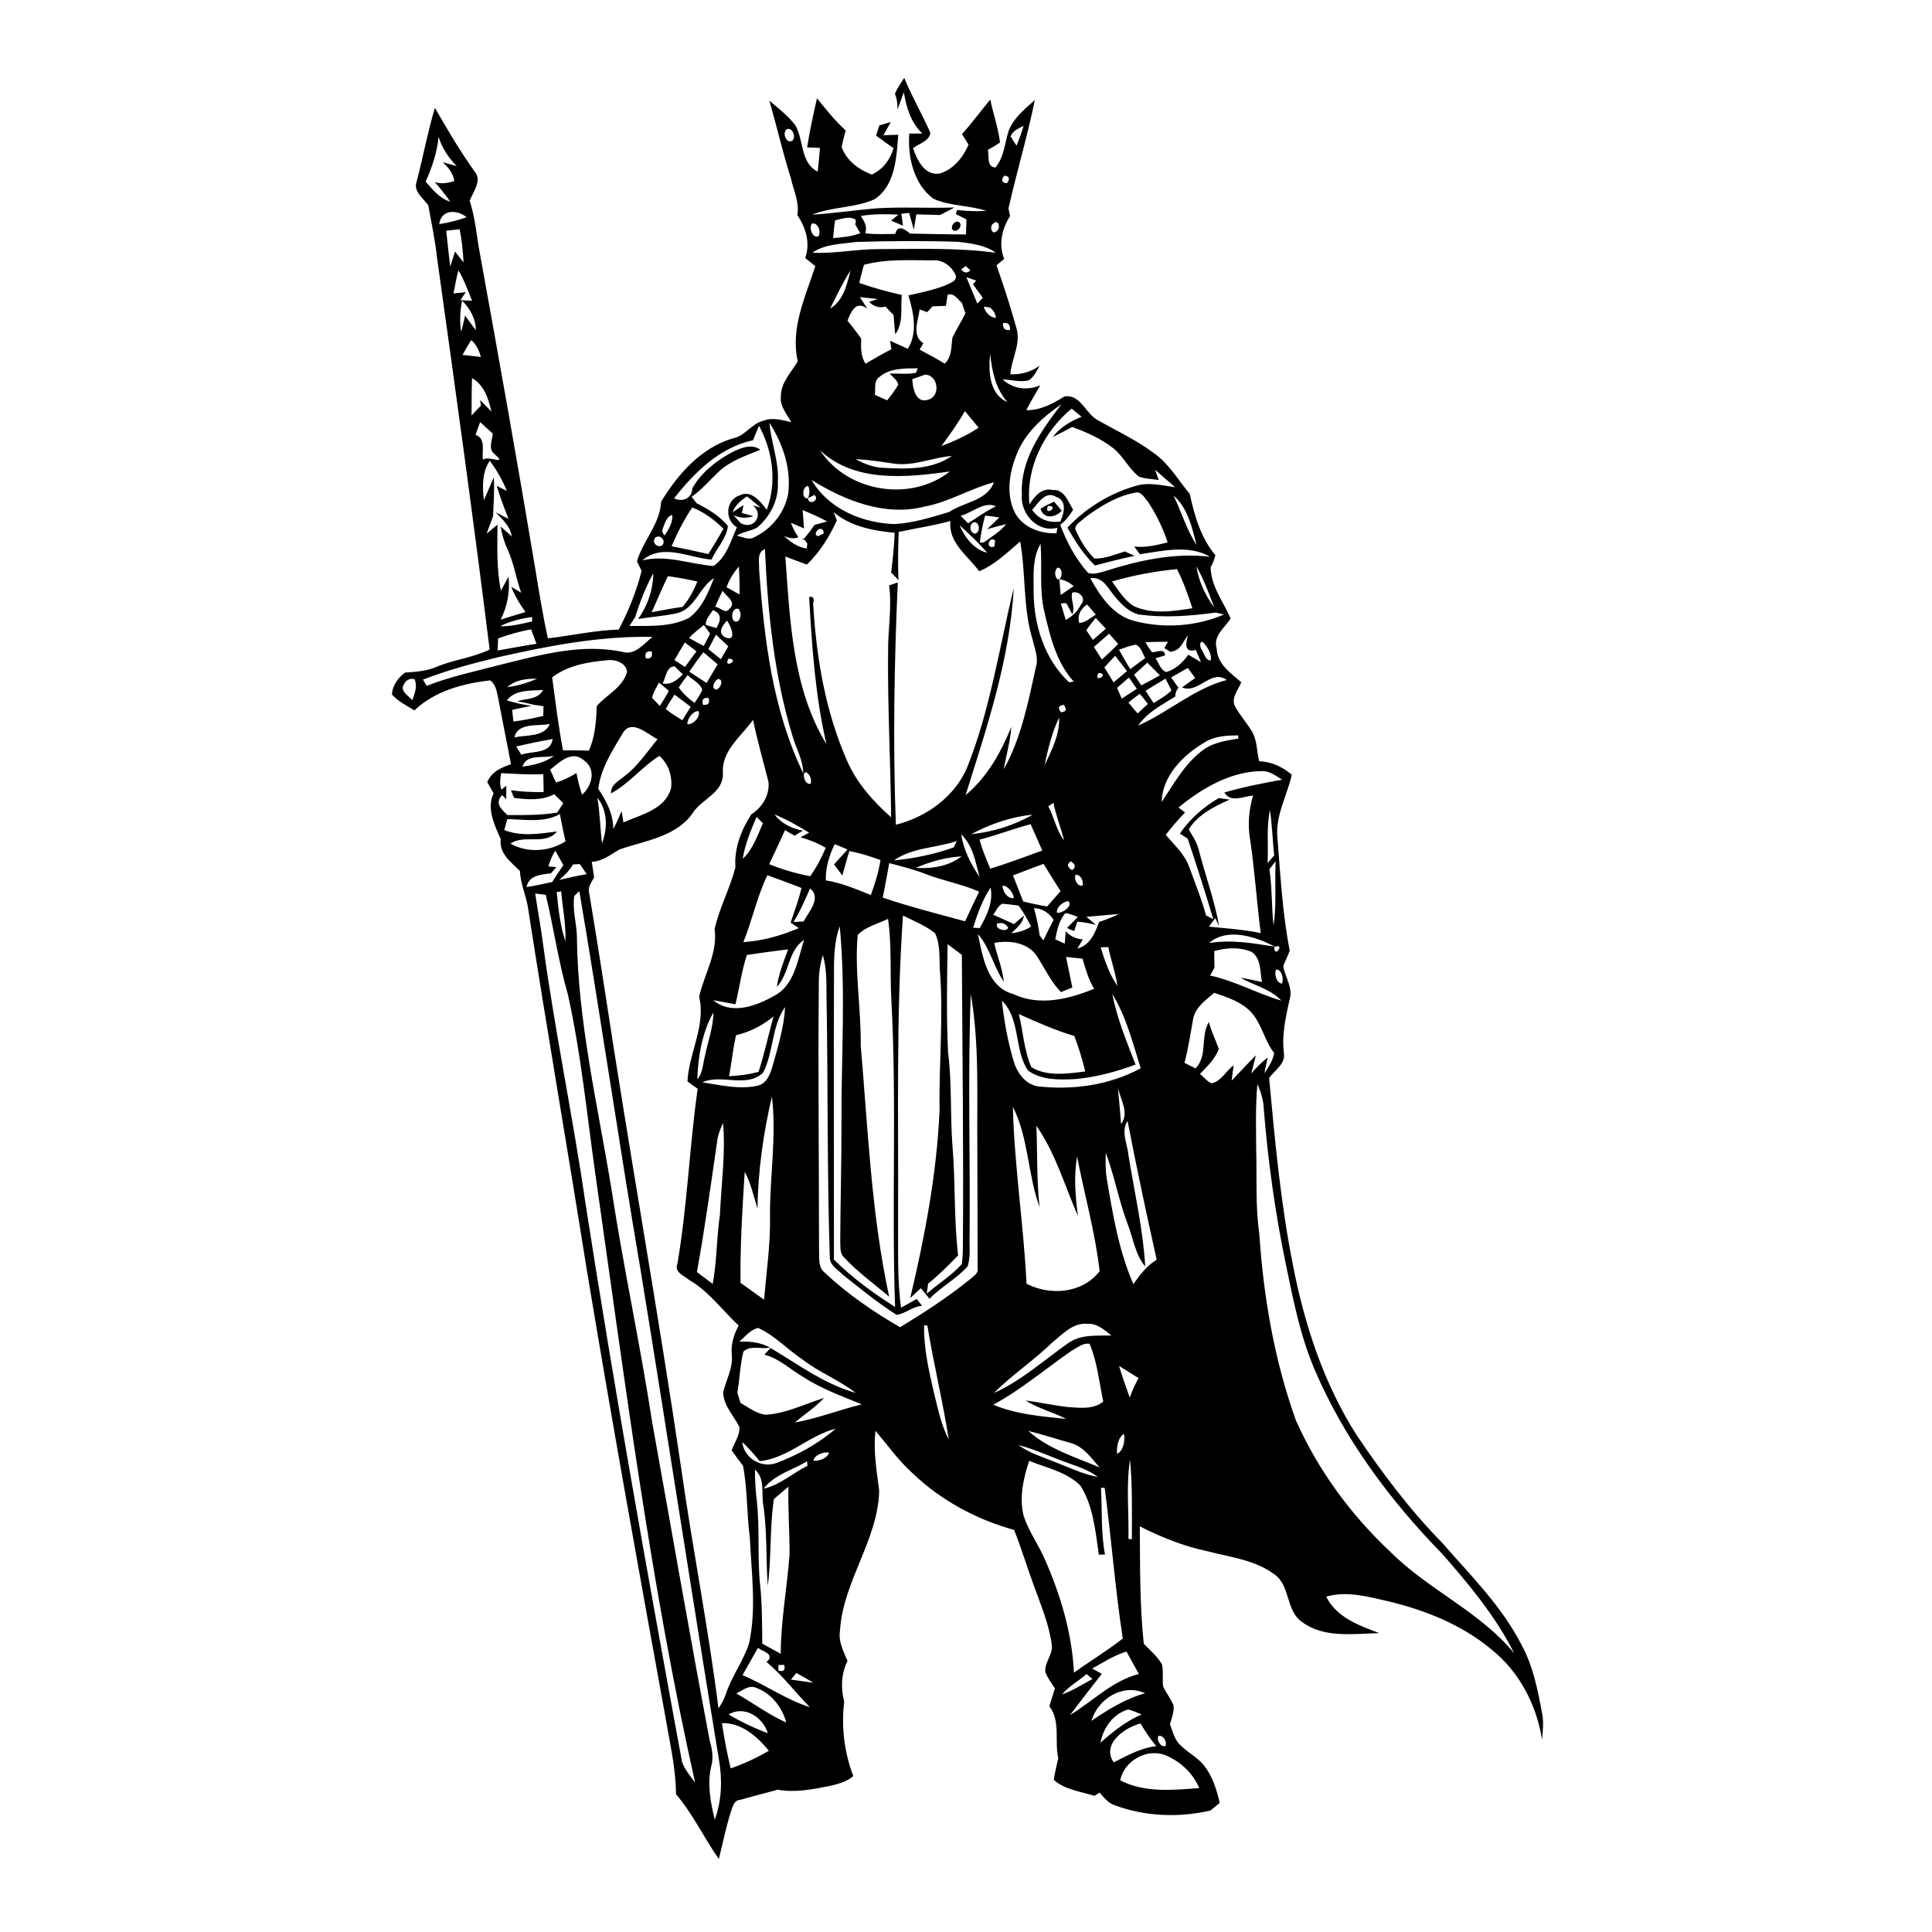 <?xml version="1.0" encoding="UTF-8"?> <svg xmlns="http://www.w3.org/2000/svg" width="512pt" height="512pt" viewBox="0 0 512 512" version="1.1"><g id="#000000ff"><path fill="#000000" opacity="1.00" d=" M 237.16 24.89 C 237.75 23.35 238.76 22.01 239.63 20.62 C 241.66 25.58 244.33 30.23 246.53 35.10 C 246.47 37.33 243.51 38.07 241.96 39.27 C 243.04 42.36 244.97 46.60 248.97 46.00 C 252.64 44.97 255.23 41.70 256.68 38.32 C 256.09 37.41 255.51 36.49 254.94 35.57 C 257.56 32.60 259.93 29.43 262.43 26.36 C 263.21 30.18 264.54 33.89 265.02 37.77 C 263.98 38.48 262.90 39.12 261.80 39.71 C 262.21 41.39 261.36 44.22 263.82 44.39 C 266.15 41.56 266.27 37.78 267.38 34.44 C 268.77 31.15 271.62 28.84 274.23 26.53 C 272.28 36.19 269.40 45.64 267.26 55.26 C 267.36 55.76 267.57 56.76 267.68 57.26 C 265.51 60.66 264.57 64.76 266.12 68.61 C 265.62 69.04 264.60 69.88 264.09 70.31 C 265.99 75.76 267.79 81.26 269.33 86.83 C 270.66 91.01 268.07 95.04 267.74 99.18 C 270.56 99.33 273.23 98.56 275.53 96.91 C 274.69 98.28 274.06 99.92 272.61 100.79 C 270.37 101.40 267.98 100.57 265.72 100.58 C 268.56 103.14 272.25 103.53 275.69 102.12 C 274.41 104.29 273.14 106.46 271.98 108.70 C 275.72 108.75 278.95 107.02 282.03 105.11 C 286.16 104.25 287.65 109.44 290.69 111.22 C 295.81 114.14 301.22 116.62 305.95 120.20 C 309.86 122.99 312.26 127.26 315.29 130.89 C 316.54 136.61 318.24 142.57 322.09 147.13 C 321.82 148.25 321.40 149.32 320.83 150.34 C 320.92 155.44 324.23 159.47 326.13 163.90 C 324.59 166.36 321.41 168.53 322.43 171.82 C 322.57 175.98 326.11 178.35 328.95 180.79 C 328.22 182.73 326.38 184.67 327.13 186.86 C 328.32 189.23 330.14 191.20 331.53 193.45 C 333.21 195.88 333.01 198.96 333.68 201.73 C 336.92 201.86 339.90 203.20 342.33 205.31 C 341.12 210.89 337.95 216.05 338.53 221.97 C 339.33 231.99 339.86 242.06 341.79 251.94 C 341.30 253.35 340.56 254.67 340.06 256.08 C 340.60 259.03 342.73 261.81 341.75 264.91 C 340.73 269.57 339.64 274.29 340.25 279.10 C 340.70 281.95 337.81 283.62 336.33 285.67 C 337.86 302.20 339.37 318.78 342.61 335.09 C 345.68 350.96 350.79 366.67 359.55 380.36 C 366.31 390.38 373.62 400.12 382.10 408.76 C 389.60 417.38 397.91 425.54 403.18 435.82 C 406.23 441.38 407.49 447.67 408.64 453.85 C 409.15 456.21 408.87 458.64 408.66 461.03 C 407.22 451.83 402.66 443.09 395.35 437.20 C 387.46 430.59 377.68 426.68 367.74 424.32 C 362.44 423.11 356.86 421.55 351.46 423.13 C 354.18 428.64 360.15 430.76 365.52 432.79 C 358.69 432.95 350.89 434.20 345.03 429.82 C 340.64 426.79 342.05 420.12 337.61 417.13 C 332.49 413.36 325.94 412.66 319.95 411.08 C 313.69 409.79 307.75 407.37 302.06 404.51 C 302.15 414.89 302.01 425.27 303.11 435.61 C 304.79 437.36 306.72 438.95 307.94 441.08 C 308.36 442.99 307.99 444.97 308.24 446.91 C 309.02 448.61 310.20 450.11 310.96 451.83 C 311.28 453.59 310.49 455.28 310.04 456.95 C 310.70 458.60 311.11 460.40 312.20 461.84 C 314.21 464.17 317.16 465.47 319.10 467.89 C 321.34 470.75 322.44 474.30 323.24 477.80 C 322.40 478.47 321.57 479.14 320.75 479.82 C 312.41 481.73 303.49 481.41 295.45 478.42 C 293.69 477.87 292.56 476.38 291.42 475.06 C 291.07 475.27 290.37 475.70 290.02 475.91 C 286.39 474.75 282.23 474.33 279.28 471.70 C 279.51 469.75 280.05 467.85 280.45 465.93 C 279.41 461.35 281.13 456.18 278.09 452.17 C 278.58 450.59 279.07 449.01 279.56 447.44 C 278.64 446.03 277.61 444.68 277.02 443.10 C 276.77 440.55 279.06 438.48 278.74 435.95 C 278.03 430.43 275.80 425.28 273.94 420.09 C 272.15 415.23 270.67 410.26 268.75 405.45 C 258.72 402.67 249.22 397.55 241.71 390.30 C 238.04 386.98 235.19 382.93 232.01 379.18 C 231.40 384.50 232.32 389.77 233.00 395.02 C 232.69 408.17 223.39 419.06 222.61 432.12 C 222.11 434.98 223.53 437.61 224.60 440.16 C 222.91 443.60 222.79 447.32 223.72 450.98 C 222.92 457.63 223.75 464.43 226.13 470.68 C 224.29 472.28 221.86 472.85 219.54 473.37 C 215.11 474.24 210.59 475.10 206.10 474.29 C 202.77 475.16 199.46 476.08 196.13 476.98 C 194.57 477.06 194.19 478.72 193.77 479.91 C 192.41 484.09 191.56 488.41 190.50 492.67 C 186.57 487.04 183.63 480.73 179.15 475.48 C 179.10 468.59 177.50 461.87 176.36 455.12 C 169.15 415.49 162.02 375.85 155.44 336.11 C 150.34 304.05 144.81 272.06 139.83 239.98 C 139.22 236.90 137.93 233.97 137.78 230.80 C 135.40 228.46 132.22 226.15 132.70 222.38 C 131.04 218.67 128.89 214.18 130.81 210.23 C 130.26 209.23 129.69 208.25 129.13 207.27 C 130.24 204.58 132.81 203.36 135.43 202.55 C 134.31 196.68 133.11 190.83 132.01 184.96 C 131.66 183.30 131.39 181.37 129.90 180.31 C 122.74 181.11 115.18 183.14 109.84 188.25 C 107.74 187.00 105.50 185.88 103.86 184.04 C 103.99 181.71 105.49 179.58 107.34 178.24 C 110.17 178.02 113.04 177.90 115.68 176.72 C 120.25 174.82 125.30 174.30 129.76 172.14 C 125.46 137.51 120.67 102.94 115.83 68.38 C 115.32 63.67 114.33 59.04 113.49 54.38 C 112.16 52.50 109.45 50.73 110.42 48.11 C 112.12 41.62 113.33 35.01 115.25 28.58 C 118.54 34.29 121.88 39.99 125.71 45.36 C 127.87 47.83 125.40 50.78 124.47 53.20 C 126.04 57.95 126.32 62.98 127.30 67.86 C 132.25 95.17 137.13 122.50 141.71 149.87 C 142.77 156.32 143.80 162.78 145.19 169.17 C 151.46 168.46 157.64 167.02 163.97 166.85 C 166.57 161.92 168.66 156.71 170.03 151.31 C 169.72 150.67 169.11 149.39 168.81 148.75 C 170.39 143.27 174.94 138.83 175.21 132.93 C 179.66 125.67 185.67 118.76 194.10 116.20 C 197.44 115.65 199.13 112.22 202.36 111.48 C 204.77 110.54 207.30 111.36 209.70 111.86 C 208.50 109.71 206.61 107.62 206.94 104.97 C 206.96 101.38 209.67 98.67 211.42 95.77 C 209.40 87.02 213.45 78.65 216.07 70.52 C 215.17 69.81 214.28 69.10 213.39 68.39 C 214.80 64.44 213.56 60.34 211.30 57.00 C 211.93 53.65 210.28 50.45 209.59 47.23 C 207.44 40.45 205.87 33.51 203.89 26.68 C 206.30 28.72 208.86 30.68 210.78 33.22 C 213.06 37.16 212.06 43.13 216.69 45.48 C 216.94 43.39 217.14 41.29 217.29 39.19 C 216.15 39.15 215.03 39.11 213.90 39.06 C 214.58 34.69 215.52 30.36 216.51 26.04 C 218.91 29.00 221.28 32.00 224.11 34.57 C 223.75 36.05 223.29 37.52 223.06 39.03 C 224.38 42.61 227.57 44.94 231.02 46.27 C 233.99 44.90 235.90 42.35 236.80 39.26 C 235.23 38.18 233.67 37.08 232.16 35.92 C 232.45 35.03 232.75 34.13 233.04 33.24 C 233.80 33.01 235.32 32.56 236.07 32.33 C 235.59 33.20 234.61 34.96 234.12 35.84 C 235.10 35.81 237.07 35.74 238.05 35.71 C 237.58 41.68 237.30 49.14 231.78 52.80 C 226.56 55.16 220.54 54.73 215.23 56.89 C 220.82 56.55 226.37 55.72 231.95 55.23 C 238.93 54.77 245.92 55.22 252.91 54.99 C 251.67 55.71 250.38 56.33 249.12 56.98 C 247.02 56.92 244.93 56.86 242.84 56.80 C 242.67 57.82 242.34 59.86 242.18 60.89 C 241.75 59.40 241.33 57.92 240.93 56.43 C 240.23 56.51 239.54 56.58 238.86 56.66 C 238.97 57.44 239.20 59.01 239.31 59.80 C 238.52 59.47 236.93 58.80 236.14 58.47 L 238.11 56.87 C 234.79 56.74 231.42 56.65 228.14 57.24 C 229.06 58.68 229.90 60.04 229.30 61.82 C 231.94 62.17 234.61 62.01 237.26 62.00 C 237.85 59.39 239.84 60.74 241.16 61.90 C 246.11 62.00 251.05 62.12 256.00 62.13 C 256.04 60.80 256.07 59.47 256.12 58.14 C 255.17 57.68 254.23 57.22 253.30 56.74 C 253.38 56.47 253.54 55.93 253.62 55.66 C 256.18 55.93 258.78 56.07 261.36 55.87 C 256.80 54.37 251.76 54.65 247.36 52.67 C 242.16 48.83 240.49 41.53 240.97 35.40 C 241.84 35.40 243.58 35.39 244.45 35.39 C 241.38 32.50 240.17 28.47 239.53 24.43 C 239.11 25.57 238.27 27.84 237.86 28.98 C 237.83 27.59 237.75 26.18 237.16 24.89 M 208.36 34.33 C 207.31 35.35 208.39 38.19 209.97 37.29 C 211.05 36.27 209.95 33.43 208.36 34.33 M 267.83 36.15 C 268.31 36.99 268.84 37.81 269.41 38.61 C 270.10 36.88 270.74 35.13 271.26 33.34 C 269.97 34.06 268.36 34.61 267.83 36.15 M 116.24 36.26 C 115.83 40.40 114.49 44.36 112.80 48.14 C 114.67 50.24 116.51 52.60 119.32 53.45 C 118.07 51.63 116.66 49.92 115.23 48.24 C 116.96 48.86 118.72 48.49 120.40 48.00 C 120.11 45.91 118.81 44.34 117.30 42.99 C 118.23 43.25 120.10 43.76 121.03 44.02 C 118.87 41.81 117.12 39.25 116.24 36.26 M 266.13 46.55 C 265.21 47.76 265.45 48.43 266.83 48.56 C 267.74 47.35 267.51 46.68 266.13 46.55 M 116.40 59.40 C 118.87 59.00 121.30 58.41 123.65 57.57 C 121.19 55.50 116.89 55.42 116.40 59.40 M 221.34 58.37 C 221.03 59.93 220.94 61.52 220.79 63.09 C 223.22 62.90 225.67 62.68 227.98 61.80 C 227.54 61.01 227.07 60.24 226.63 59.46 L 226.82 58.79 L 226.71 58.18 C 225.06 57.16 223.06 58.06 221.34 58.37 M 215.16 59.26 C 214.31 60.38 215.26 63.10 216.83 62.68 C 217.74 61.55 216.75 58.82 215.16 59.26 M 263.24 59.23 C 262.09 59.90 262.85 62.55 264.17 61.21 C 265.26 60.51 264.62 57.92 263.24 59.23 M 118.26 61.14 C 118.56 64.32 118.93 67.48 119.32 70.65 C 119.75 69.33 120.18 68.00 120.59 66.67 C 121.34 67.62 122.09 68.58 122.85 69.54 C 122.67 66.59 122.43 63.65 121.79 60.76 C 120.61 60.88 119.43 61.01 118.26 61.14 M 215.30 66.96 C 221.23 67.30 227.08 65.96 233.01 66.02 C 243.32 65.99 253.67 65.61 263.92 66.98 C 261.04 64.94 257.45 64.52 254.05 64.09 C 245.00 63.78 235.94 63.85 226.90 64.12 C 222.97 64.69 218.70 64.61 215.30 66.96 M 228.95 70.18 C 228.50 71.77 228.09 73.37 227.71 74.98 C 231.40 76.28 235.17 77.30 238.98 78.16 C 238.63 81.66 239.50 85.57 237.25 88.59 C 237.06 86.90 236.93 85.20 236.82 83.51 C 236.09 82.76 235.38 82.01 234.66 81.25 C 232.98 81.73 231.51 81.19 230.31 80.00 L 232.60 79.24 C 231.03 79.06 229.46 78.89 227.89 78.74 C 228.55 79.77 229.21 80.81 229.87 81.85 C 226.74 79.38 225.42 82.91 224.60 84.98 C 225.86 86.52 227.08 88.10 228.22 89.73 C 228.13 92.01 228.07 94.40 229.38 96.38 C 231.64 95.05 233.90 93.75 236.23 92.55 C 236.15 91.99 235.97 90.86 235.88 90.30 C 237.44 91.00 239.01 91.72 240.57 92.44 C 243.26 88.29 242.11 82.74 240.73 78.28 C 244.04 77.55 247.38 76.86 250.54 75.62 C 251.60 75.03 253.56 74.67 253.31 73.05 C 252.30 70.60 249.78 68.69 247.05 69.00 C 241.00 68.98 234.85 68.59 228.95 70.18 M 254.73 71.42 C 255.49 72.38 256.31 72.46 257.17 71.66 C 256.85 71.37 256.22 70.78 255.91 70.49 C 255.62 70.72 255.02 71.18 254.73 71.42 M 121.48 71.63 C 120.96 73.66 120.55 75.71 120.19 77.77 C 121.00 77.69 122.63 77.51 123.44 77.43 L 122.01 79.54 L 125.11 79.71 C 124.00 76.98 123.00 74.18 121.48 71.63 M 219.99 81.77 C 223.49 79.74 224.50 75.33 225.39 71.67 C 223.32 74.89 221.73 78.37 219.99 81.77 M 256.09 73.45 C 257.04 75.79 258.07 78.10 259.00 80.45 C 259.49 79.94 259.97 79.43 260.45 78.92 C 259.57 77.73 258.70 76.54 257.85 75.34 L 258.69 74.36 C 258.04 74.14 256.74 73.68 256.09 73.45 M 251.13 78.12 C 251.01 78.86 250.79 80.33 250.68 81.06 C 249.50 81.11 248.32 81.14 247.14 81.18 C 246.79 81.57 246.08 82.35 245.73 82.73 C 245.23 82.55 244.22 82.18 243.72 82.00 C 243.33 84.90 241.54 89.03 244.70 90.95 C 244.37 91.52 244.04 92.09 243.72 92.66 C 245.97 93.83 248.19 95.06 250.36 96.37 C 252.29 94.54 252.06 91.89 252.39 89.49 C 253.44 87.29 254.77 85.24 255.84 83.05 C 255.61 82.35 255.15 80.96 254.91 80.26 C 253.78 79.32 252.87 77.55 251.13 78.12 M 122.46 79.66 C 121.90 82.40 121.78 85.20 122.22 87.96 C 122.60 86.52 122.95 85.08 123.26 83.62 C 124.19 84.93 125.11 86.23 126.10 87.49 C 126.08 84.43 124.56 81.78 122.46 79.66 M 260.74 81.25 C 260.99 82.69 262.43 84.19 263.93 84.23 C 263.84 83.15 263.31 82.24 262.35 81.50 C 261.95 81.44 261.15 81.32 260.74 81.25 M 219.24 82.21 C 219.80 82.81 219.80 82.81 219.24 82.21 M 265.80 85.62 C 265.70 87.03 266.32 87.64 267.66 87.44 C 267.77 86.00 267.15 85.39 265.80 85.62 M 122.57 94.06 C 124.19 94.25 125.81 94.43 127.44 94.59 C 126.96 92.89 126.24 91.27 124.86 90.12 C 124.07 91.42 123.30 92.73 122.57 94.06 M 266.96 106.55 C 263.83 102.95 262.87 98.34 262.40 93.73 C 261.94 98.27 262.07 104.42 266.96 106.55 M 232.97 99.96 C 231.49 101.06 232.09 103.08 231.85 104.64 C 232.93 105.12 234.02 105.61 235.11 106.10 C 236.13 104.77 237.20 103.46 238.03 101.98 C 237.87 100.66 236.50 99.97 235.78 98.98 C 238.10 98.96 240.46 99.24 242.76 98.80 C 242.87 98.50 243.09 97.91 243.20 97.61 C 239.73 97.62 235.75 97.54 232.97 99.96 M 245.22 99.27 C 244.07 99.69 242.91 100.09 241.76 100.47 C 241.88 102.79 242.65 106.98 245.89 105.95 C 249.28 105.17 248.78 99.51 245.22 99.27 M 125.09 100.19 C 124.98 103.49 124.99 106.80 124.96 110.11 C 125.59 109.44 126.85 108.12 127.47 107.46 C 127.41 107.09 127.29 106.37 127.23 106.01 C 127.98 106.77 129.49 108.30 130.24 109.07 C 129.42 105.63 128.34 102.06 125.09 100.19 M 272.82 133.67 C 274.20 131.52 276.05 129.18 278.97 129.86 C 282.05 129.58 283.07 132.99 284.39 135.08 C 283.45 136.58 282.42 138.03 280.97 139.07 C 282.70 143.69 285.06 148.13 288.36 151.83 C 289.71 152.28 291.13 151.84 292.46 151.48 C 301.52 148.58 311.12 146.39 320.68 147.55 C 315.10 144.29 308.13 145.99 302.07 146.88 C 301.57 146.20 301.08 145.52 300.59 144.84 C 303.60 145.18 306.54 144.46 309.44 143.74 C 308.20 139.96 306.45 136.35 304.26 133.04 C 303.38 132.09 302.59 130.29 301.08 130.52 C 295.99 131.39 291.48 134.22 287.40 137.26 C 286.54 138.13 285.09 138.78 284.93 140.12 C 286.13 143.01 287.79 145.79 290.02 148.01 C 292.83 148.11 295.46 146.93 298.10 146.14 C 298.95 146.53 299.81 146.92 300.68 147.30 C 297.15 148.05 293.66 148.93 290.18 149.87 C 287.17 146.98 284.93 143.43 282.86 139.84 C 287.71 134.70 294.00 130.79 300.81 128.82 C 304.29 127.68 307.91 128.65 311.42 129.11 C 309.65 127.55 307.85 126.02 306.08 124.47 L 307.09 127.20 C 305.33 126.92 303.48 126.94 301.81 126.29 C 299.10 124.18 297.67 120.86 294.98 118.74 C 291.74 116.23 287.97 114.54 284.15 113.15 C 282.43 114.05 280.72 114.96 278.98 115.83 C 280.91 113.25 283.70 111.66 286.63 110.45 C 285.75 109.72 284.87 109.00 283.99 108.29 C 276.61 114.41 271.85 123.95 272.82 133.67 M 269.40 120.48 C 267.43 125.34 266.53 131.20 269.04 136.03 C 271.23 139.88 275.76 141.47 280.00 141.32 C 280.04 140.95 280.14 140.22 280.19 139.86 C 274.91 141.29 270.30 136.03 270.81 131.01 C 270.34 121.84 276.02 114.05 281.28 107.13 C 276.36 110.52 271.59 114.76 269.40 120.48 M 249.49 118.21 C 252.92 116.90 256.29 115.38 259.35 113.34 C 258.13 111.87 256.90 110.41 255.70 108.93 C 253.89 112.19 251.66 115.19 249.49 118.21 M 127.24 111.86 C 126.94 112.71 126.33 114.40 126.02 115.25 C 128.89 116.20 127.61 119.60 127.99 121.85 C 129.24 120.57 134.73 123.52 131.10 120.38 C 129.27 118.99 130.47 116.75 130.59 114.91 C 129.47 113.90 128.35 112.88 127.24 111.86 M 199.56 116.67 C 190.69 118.58 184.04 125.19 178.63 132.07 C 181.03 133.20 183.47 131.89 183.47 129.40 C 185.87 125.19 189.80 122.12 194.00 119.84 C 196.30 118.75 199.14 117.46 201.50 119.18 C 197.73 120.77 193.65 122.04 190.60 124.89 C 188.16 127.15 186.03 129.74 183.29 131.66 C 183.62 132.08 184.27 132.92 184.60 133.35 C 187.65 134.90 190.71 136.70 192.90 139.39 C 192.58 142.64 189.87 145.30 188.57 148.30 C 182.49 147.82 175.65 143.87 170.22 148.51 C 176.60 146.95 182.78 149.49 189.08 150.00 C 192.52 147.68 193.69 143.35 195.29 139.73 C 191.93 137.77 192.30 132.47 196.06 131.25 C 199.22 129.78 201.53 132.95 203.20 135.10 C 205.92 127.83 204.82 119.59 201.15 112.85 C 200.60 114.11 200.07 115.38 199.56 116.67 M 203.92 112.07 C 204.35 117.42 206.55 122.54 206.13 127.98 C 206.38 132.53 204.08 136.91 200.67 139.80 C 198.96 140.78 196.90 140.90 195.23 141.96 C 196.78 142.25 198.58 143.35 200.10 142.25 C 204.52 140.13 207.86 135.89 208.83 131.08 C 209.80 124.40 207.50 117.64 203.92 112.07 M 217.34 119.36 C 224.61 130.44 241.30 133.15 251.71 124.96 C 240.25 126.54 226.54 127.99 217.34 119.36 M 236.98 122.88 C 233.56 122.40 230.15 121.78 226.69 121.69 C 228.94 122.84 231.34 123.87 233.91 123.97 C 240.13 124.31 246.88 124.57 252.25 120.83 C 247.12 121.24 242.19 123.58 236.98 122.88 M 128.23 132.56 C 129.15 130.57 129.96 128.53 130.85 126.52 C 131.11 129.94 130.76 133.36 130.68 136.78 C 130.09 138.32 129.51 139.87 128.95 141.42 C 129.67 140.83 131.12 139.64 131.84 139.05 C 131.80 144.89 131.56 150.79 132.75 156.54 C 133.42 155.31 134.09 154.07 134.76 152.83 C 135.19 156.78 134.45 160.67 132.68 164.22 C 134.87 163.52 137.06 162.84 139.27 162.20 C 137.75 160.13 136.44 157.91 135.50 155.52 C 136.15 155.91 137.47 156.69 138.12 157.08 C 136.74 153.29 136.21 149.21 134.48 145.54 C 133.59 143.64 133.05 141.59 132.67 139.53 C 133.40 140.18 134.87 141.48 135.61 142.13 C 135.21 139.39 133.10 137.62 131.34 135.74 C 132.19 136.18 133.89 137.08 134.75 137.52 C 133.65 134.63 132.51 131.74 131.63 128.77 L 134.34 130.10 C 133.14 127.27 131.66 124.56 129.79 122.11 C 127.70 125.22 127.83 129.00 128.23 132.56 M 245.13 134.22 C 234.63 136.96 223.91 132.70 215.08 127.20 C 219.55 134.89 228.46 138.58 237.01 138.89 C 241.99 138.62 246.78 137.10 251.53 135.69 C 255.40 133.04 261.63 132.74 263.38 127.82 C 257.13 129.47 251.54 133.03 245.13 134.22 M 214.13 132.01 C 214.19 134.16 217.47 132.51 215.81 131.17 C 215.39 131.38 214.55 131.80 214.13 132.01 C 214.60 130.87 214.62 129.80 214.19 128.79 C 212.57 128.77 212.35 132.46 214.13 132.01 M 194.13 135.76 C 194.86 135.28 196.30 134.32 197.02 133.85 C 196.92 134.37 196.71 135.43 196.61 135.95 C 197.38 136.17 198.91 136.59 199.68 136.80 C 197.90 137.40 196.13 137.31 194.36 136.53 L 196.36 138.69 C 199.88 140.49 202.55 136.28 199.52 133.96 L 201.54 134.48 C 200.36 133.49 199.16 132.50 197.95 131.54 C 196.34 132.62 194.84 133.87 194.13 135.76 M 273.53 135.12 C 275.27 137.65 277.99 138.66 281.00 138.19 C 282.00 135.97 282.89 132.63 279.79 131.63 C 277.04 129.97 275.09 133.41 273.53 135.12 M 310.99 131.32 C 313.10 135.66 314.45 140.38 317.10 144.44 C 315.90 139.79 314.79 134.62 310.99 131.32 M 254.59 136.68 C 255.08 137.18 256.06 138.19 256.55 138.69 C 258.97 137.12 261.33 135.44 263.94 134.17 C 260.82 132.74 257.61 135.93 254.59 136.68 M 183.44 134.49 C 181.27 137.72 179.51 141.19 177.97 144.76 C 181.23 145.39 184.48 146.09 187.72 146.83 C 189.11 144.62 190.45 142.39 191.71 140.11 C 189.31 137.75 186.60 135.70 183.44 134.49 M 212.71 135.19 C 212.82 136.80 212.94 138.41 213.07 140.03 C 211.92 139.52 210.76 139.03 209.60 138.55 C 210.10 139.91 210.76 141.18 211.58 142.38 C 210.47 142.82 209.19 142.70 207.74 142.01 C 209.44 143.63 211.41 145.03 213.80 145.37 C 213.84 145.05 213.92 144.39 213.95 144.07 C 213.77 143.81 213.41 143.30 213.23 143.05 L 212.42 142.90 C 212.59 142.86 212.93 142.79 213.10 142.75 C 214.08 141.58 215.00 140.37 215.86 139.11 C 216.69 138.88 218.36 138.42 219.20 138.19 C 217.10 137.06 214.92 136.08 212.71 135.19 M 175.54 140.33 C 175.46 140.97 175.66 141.49 176.15 141.88 C 177.20 140.34 178.34 138.41 178.16 136.50 C 176.58 136.73 176.12 139.03 175.54 140.33 M 220.94 135.75 L 221.78 137.91 C 219.79 142.21 217.28 146.34 213.82 149.62 C 211.92 148.90 210.02 148.18 208.12 147.49 C 209.37 164.38 209.97 182.34 219.02 197.23 C 216.05 184.43 215.17 171.30 214.43 158.23 C 215.51 157.97 215.86 158.51 215.49 159.86 C 216.30 174.12 218.70 188.49 224.49 201.63 C 227.06 207.52 231.39 212.37 236.16 216.59 C 236.02 202.06 235.21 187.54 235.35 173.00 C 235.27 167.04 236.42 161.08 235.62 155.14 C 236.19 154.94 237.34 154.54 237.92 154.35 C 236.98 175.73 236.61 197.17 237.41 218.56 C 245.47 216.57 253.08 211.12 256.34 203.30 C 262.42 188.05 264.79 171.71 268.65 155.85 C 267.63 174.75 261.51 192.80 255.89 210.72 C 261.62 205.96 265.24 199.43 268.01 192.64 C 267.75 196.44 266.65 200.10 266.03 203.84 C 270.66 195.52 272.50 186.01 274.52 176.80 C 275.27 174.35 274.20 171.91 273.66 169.55 C 271.05 161.10 271.90 152.12 270.36 143.50 C 266.94 146.38 263.70 149.64 259.50 151.39 C 256.47 147.26 251.24 143.81 251.87 138.07 C 247.36 139.31 242.72 139.99 238.16 140.97 C 238.00 145.23 237.93 149.48 238.11 153.74 C 237.46 153.06 236.81 152.38 236.16 151.71 C 236.60 148.21 236.97 144.71 237.10 141.19 C 231.41 140.68 225.45 139.52 220.94 135.75 M 261.07 136.64 C 260.43 138.99 259.95 141.37 259.67 143.79 C 259.94 143.78 260.47 143.76 260.73 143.75 C 262.77 142.22 265.04 140.94 266.63 138.90 C 264.94 139.29 263.28 139.79 261.61 140.24 C 262.69 139.22 263.76 138.19 264.81 137.14 C 263.57 136.91 262.32 136.75 261.07 136.64 M 258.30 138.37 C 256.73 138.55 256.86 141.16 258.31 141.43 C 259.80 141.27 259.75 138.57 258.30 138.37 M 216.93 142.07 C 217.28 141.88 217.98 141.51 218.33 141.33 L 218.12 140.50 C 217.15 139.19 215.06 141.95 216.93 142.07 M 173.58 142.50 C 172.26 144.70 176.25 145.88 175.83 143.18 C 175.25 142.14 174.50 141.91 173.58 142.50 M 254.30 139.20 C 255.68 142.38 258.05 145.65 261.65 146.48 C 259.35 143.91 256.87 141.49 254.30 139.20 M 262.85 144.98 L 263.54 144.84 C 263.59 144.44 263.68 143.66 263.72 143.26 C 262.40 142.01 261.12 144.83 262.85 144.98 M 273.92 156.96 C 273.98 165.65 276.83 174.78 283.33 180.81 C 283.63 180.77 284.25 180.68 284.56 180.64 C 279.92 175.54 278.29 168.64 276.76 162.12 C 275.37 156.21 276.23 150.11 275.76 144.12 C 273.48 148.01 273.95 152.64 273.92 156.96 M 201.17 150.99 C 202.51 169.33 204.75 188.16 212.86 204.90 C 212.84 201.35 210.90 198.25 209.98 194.90 C 205.12 178.90 203.45 162.14 202.72 145.50 C 200.43 146.46 201.30 149.11 201.17 150.99 M 280.18 150.45 C 279.42 151.49 279.44 152.52 280.22 153.53 L 280.74 153.49 C 281.63 152.80 281.60 150.30 280.18 150.45 M 317.05 150.05 C 317.67 154.03 319.39 157.78 321.79 161.01 C 320.40 157.28 319.00 153.52 317.05 150.05 M 192.54 155.61 C 193.69 156.26 194.84 156.91 196.01 157.56 C 196.00 155.08 195.97 152.60 195.81 150.14 C 194.40 151.75 193.27 153.58 192.54 155.61 M 294.71 154.10 C 296.37 156.43 297.93 158.99 300.37 160.59 C 305.26 162.87 310.85 162.02 315.99 161.19 C 314.84 157.65 313.62 154.13 311.90 150.82 C 306.09 151.39 300.31 152.45 294.71 154.10 M 168.34 163.53 C 167.83 164.32 167.31 165.11 166.80 165.89 C 172.09 165.84 177.77 166.25 182.62 163.73 C 186.05 161.19 187.70 157.04 189.22 153.20 C 185.30 155.63 184.23 161.32 179.43 162.50 C 176.03 163.27 172.53 163.45 169.11 164.06 C 171.62 160.52 173.08 156.27 173.13 151.92 C 171.13 155.61 169.57 159.52 168.34 163.53 M 177.00 152.69 C 175.49 155.83 174.13 159.04 172.71 162.23 C 175.43 161.74 178.14 161.21 180.88 160.83 C 182.60 158.85 183.82 156.52 184.82 154.11 C 182.23 153.52 179.62 153.05 177.00 152.69 M 280.74 153.49 C 280.83 154.54 281.01 156.63 281.10 157.68 C 282.25 156.90 283.40 156.12 284.54 155.32 C 283.44 154.39 282.18 153.70 280.74 153.49 M 288.94 153.24 C 291.57 158.01 294.98 163.12 300.59 164.56 C 308.36 166.60 316.96 166.05 324.35 162.85 C 323.81 162.72 322.73 162.46 322.19 162.33 C 315.44 163.26 308.57 163.77 301.79 162.84 C 299.27 162.25 297.35 160.29 295.72 158.41 C 293.76 156.27 292.49 152.71 288.94 153.24 M 189.53 160.82 C 190.71 160.85 192.43 162.95 193.31 161.31 C 195.37 159.68 192.34 157.86 191.47 156.57 C 190.78 157.97 190.13 159.38 189.53 160.82 M 284.15 157.07 C 283.60 158.94 285.07 160.85 284.16 162.78 C 283.77 162.05 282.99 160.58 282.60 159.85 C 282.23 159.87 281.50 159.90 281.14 159.92 C 281.58 161.37 282.01 162.83 282.44 164.29 C 284.11 163.37 285.54 162.06 286.39 160.34 L 286.81 159.76 C 287.64 158.14 285.71 156.49 284.15 157.07 M 288.09 160.20 C 286.39 161.35 285.43 163.01 286.02 165.10 C 287.73 164.97 289.00 163.73 290.39 162.88 C 289.63 161.97 288.88 161.07 288.09 160.20 M 195.70 164.56 C 196.40 163.52 196.44 162.48 195.80 161.42 C 193.57 160.48 193.36 165.77 195.70 164.56 M 187.01 165.60 C 187.72 165.81 189.14 166.23 189.85 166.44 C 191.04 164.53 191.37 162.63 188.94 161.68 C 188.15 162.89 187.01 164.07 187.01 165.60 M 132.51 165.96 C 135.41 166.04 138.23 165.33 141.03 164.68 L 141.01 163.50 C 138.08 163.94 135.17 164.62 132.51 165.96 M 290.37 163.75 C 289.52 164.82 288.64 165.87 287.89 167.02 C 288.44 167.89 289.03 168.75 289.65 169.59 C 290.79 168.60 291.92 167.61 293.06 166.61 C 292.16 165.66 291.26 164.70 290.37 163.75 M 192.21 168.91 C 195.46 170.23 193.68 165.67 192.62 164.46 C 191.48 165.88 190.00 167.64 192.21 168.91 M 284.23 165.73 C 284.82 166.32 284.82 166.32 284.23 165.73 M 182.61 169.04 C 183.87 169.81 185.19 170.49 186.50 171.19 C 187.06 170.09 187.62 169.00 188.19 167.91 C 187.78 167.34 186.95 166.20 186.53 165.63 C 185.17 166.71 183.81 167.79 182.61 169.04 M 132.01 169.19 C 131.97 169.99 131.90 171.59 131.86 172.40 C 135.30 171.81 138.72 171.13 142.17 170.61 C 141.70 169.33 141.22 168.06 140.74 166.78 C 137.76 167.31 134.85 168.16 132.01 169.19 M 131.92 174.19 C 125.22 175.83 118.52 177.60 112.09 180.11 L 113.07 181.76 C 119.49 179.23 126.27 177.84 132.92 176.09 C 143.40 173.50 154.32 170.44 165.14 172.80 C 168.39 173.68 170.67 170.51 172.94 168.78 C 159.07 168.51 145.38 171.14 131.92 174.19 M 187.72 172.01 C 188.82 172.90 189.93 173.80 191.03 174.70 C 191.69 173.56 192.35 172.41 193.01 171.28 C 191.92 170.25 190.82 169.22 189.74 168.20 C 189.05 169.46 188.38 170.73 187.72 172.01 M 289.90 171.45 C 290.60 172.56 291.29 173.66 292.00 174.77 C 293.50 173.45 294.96 172.09 296.32 170.63 C 295.72 169.96 294.52 168.62 293.92 167.94 C 292.57 169.10 291.23 170.27 289.90 171.45 M 311.35 172.44 C 311.07 172.52 310.50 172.68 310.21 172.76 L 309.70 172.46 C 309.42 172.29 308.85 171.95 308.57 171.77 L 309.52 170.07 C 307.52 170.07 305.53 170.11 303.53 170.19 C 304.07 171.10 304.65 171.98 305.27 172.84 C 306.54 172.91 308.70 171.64 308.74 173.70 C 308.11 173.89 306.85 174.26 306.22 174.45 C 307.11 175.67 307.52 177.60 309.09 178.10 C 311.56 177.39 313.44 175.55 314.92 173.52 C 315.76 174.01 317.44 174.99 318.28 175.48 C 317.83 174.38 317.37 173.30 316.90 172.23 C 313.64 173.18 314.29 170.15 314.84 168.37 C 313.68 169.73 313.13 171.72 311.35 172.44 M 318.50 172.18 C 319.09 173.09 319.49 175.11 320.85 175.01 C 321.23 173.36 320.04 171.67 319.08 170.43 C 317.80 169.25 317.89 171.64 318.50 172.18 M 173.13 171.27 C 173.72 171.84 173.72 171.84 173.13 171.27 M 178.74 174.93 C 179.43 175.38 180.83 176.29 181.53 176.75 C 182.54 175.36 183.55 173.98 184.57 172.61 C 183.55 171.82 182.52 171.03 181.50 170.26 C 180.56 171.80 179.65 173.36 178.74 174.93 M 296.54 172.18 C 297.48 173.92 298.49 175.63 299.53 177.33 C 300.86 176.35 302.19 175.36 303.51 174.38 C 302.73 173.17 302.43 171.42 300.98 170.84 C 299.45 171.11 298.00 171.67 296.54 172.18 M 171.14 174.46 C 172.49 174.67 173.01 174.07 172.71 172.65 C 171.35 172.44 170.82 173.04 171.14 174.46 M 182.66 178.00 C 184.19 178.99 185.71 180.00 187.25 181.00 C 188.23 179.35 189.20 177.71 190.18 176.06 C 188.93 174.98 187.66 173.91 186.41 172.84 C 185.10 174.52 183.86 176.24 182.66 178.00 M 193.02 174.56 C 191.55 177.56 196.35 174.63 193.02 174.56 M 295.52 173.80 C 294.56 174.82 293.61 175.83 292.67 176.86 C 293.48 178.18 294.28 179.51 295.11 180.83 C 296.30 179.84 297.48 178.85 298.66 177.85 C 297.63 176.48 296.58 175.14 295.52 173.80 M 146.33 179.52 C 147.21 185.97 147.97 192.44 149.20 198.84 C 151.48 198.83 153.77 198.86 156.05 198.92 C 157.74 195.18 158.00 191.14 158.14 187.11 C 160.80 184.07 165.05 182.22 166.19 178.02 C 165.90 175.66 163.04 174.67 160.97 174.97 C 155.86 175.42 150.49 176.30 146.33 179.52 M 300.55 178.79 C 301.03 179.50 301.98 180.92 302.46 181.63 C 304.11 180.78 305.75 179.88 307.39 178.98 C 306.28 177.85 305.17 176.72 304.06 175.61 C 302.89 176.66 301.71 177.72 300.55 178.79 M 175.60 181.12 C 177.85 181.58 179.48 180.18 180.96 178.72 C 180.41 178.19 179.31 177.12 178.76 176.58 C 176.56 176.61 176.47 179.64 175.60 181.12 M 310.35 179.53 C 310.84 180.22 311.82 181.59 312.31 182.27 C 311.73 182.93 311.44 183.72 311.48 184.59 C 307.92 186.78 304.06 188.76 301.61 192.30 C 309.69 188.73 316.43 182.49 325.10 180.20 C 320.93 177.18 317.50 184.03 313.25 182.16 C 314.12 181.54 315.87 180.30 316.74 179.68 C 316.08 178.79 315.43 177.90 314.78 177.02 C 313.30 177.86 311.82 178.69 310.35 179.53 M 291.11 178.34 C 289.52 181.32 294.40 178.56 291.11 178.34 M 107.12 181.20 C 105.77 183.15 108.23 184.26 109.25 185.57 C 109.92 183.77 110.69 181.87 109.85 179.98 C 108.63 179.73 107.72 180.14 107.12 181.20 M 134.42 182.10 C 137.15 181.77 139.80 180.95 142.33 179.89 C 139.52 179.79 136.60 180.18 134.42 182.10 M 179.88 182.16 C 180.95 183.81 182.48 185.11 184.05 186.28 C 184.83 185.20 185.55 184.07 186.10 182.86 C 185.63 181.01 183.47 180.21 182.23 178.89 C 181.41 179.95 180.62 181.04 179.88 182.16 M 190.38 179.93 C 189.37 180.20 188.27 182.53 189.81 182.74 C 190.92 182.55 191.91 180.13 190.38 179.93 M 296.03 182.30 C 296.44 183.25 296.86 184.19 297.28 185.14 C 298.61 184.27 299.93 183.40 301.27 182.54 C 300.57 181.54 299.88 180.54 299.18 179.56 C 298.12 180.47 297.07 181.38 296.03 182.30 M 303.57 183.07 C 304.27 184.16 305.00 185.24 305.73 186.32 C 307.36 185.29 309.08 184.36 310.44 182.97 C 309.95 181.92 309.42 180.88 308.87 179.86 C 307.09 180.90 305.32 181.97 303.57 183.07 M 172.81 184.95 C 173.32 185.48 174.35 186.54 174.86 187.08 C 175.69 185.76 176.57 184.47 177.24 183.06 C 176.59 182.52 175.28 181.44 174.63 180.90 C 174.00 182.23 173.05 183.47 172.81 184.95 M 292.23 182.01 C 292.81 182.57 292.81 182.57 292.23 182.01 M 134.32 185.62 C 136.48 186.24 138.66 186.80 140.91 187.02 C 139.18 187.37 137.45 187.75 135.73 188.13 C 135.81 188.90 135.97 190.44 136.05 191.21 C 138.72 190.90 141.36 190.36 143.97 189.72 C 143.98 189.08 144.01 187.78 144.03 187.14 C 143.37 187.05 142.06 186.86 141.40 186.77 C 139.97 186.39 138.52 186.11 137.07 185.84 C 139.42 185.07 142.61 185.44 143.91 182.85 C 140.67 183.09 136.51 182.68 134.32 185.62 M 299.04 186.20 C 299.84 187.16 300.65 188.12 301.47 189.07 C 302.38 188.23 303.29 187.39 304.21 186.55 C 303.50 185.64 302.81 184.72 302.05 183.86 C 301.01 184.60 300.01 185.38 299.04 186.20 M 176.44 187.92 C 177.81 189.03 179.32 189.94 180.82 190.87 C 181.56 189.69 182.30 188.51 183.04 187.32 C 181.62 186.22 180.19 185.14 178.74 184.08 C 177.95 185.34 177.11 186.59 176.44 187.92 M 186.28 186.75 C 187.66 186.97 188.17 186.38 187.80 185.00 C 186.43 184.78 185.92 185.36 186.28 186.75 M 281.17 188.75 C 282.55 188.66 282.81 188.01 281.94 186.79 C 280.50 186.97 280.24 187.62 281.17 188.75 M 182.16 191.93 C 183.65 192.12 185.76 189.95 185.12 188.45 C 183.60 188.37 182.10 190.52 182.16 191.93 M 276.80 202.81 C 278.72 198.88 280.86 194.57 280.69 190.14 C 278.79 194.07 277.73 198.51 276.80 202.81 M 136.33 195.43 C 139.48 194.69 144.18 195.42 145.72 191.87 C 142.63 192.49 137.19 191.39 136.33 195.43 M 191.59 205.11 C 191.57 210.06 186.32 211.64 183.84 215.07 C 179.62 221.71 171.06 222.73 164.20 225.11 C 161.84 226.44 159.68 228.27 156.82 228.38 C 157.03 229.76 157.24 231.15 157.45 232.54 C 156.67 233.87 155.66 235.24 156.18 236.87 C 157.61 245.43 158.97 254.01 160.30 262.59 C 166.69 304.79 174.29 346.79 180.51 389.01 C 183.51 410.30 187.74 431.41 190.40 452.74 C 191.16 451.59 191.87 450.40 192.31 449.09 C 193.84 444.29 197.02 440.23 198.53 435.42 C 200.50 426.20 199.13 416.82 198.72 407.53 C 197.88 401.18 198.11 394.74 196.91 388.44 C 195.87 387.10 194.87 385.74 193.89 384.36 C 194.60 382.33 196.13 380.36 195.93 378.14 C 194.45 375.12 191.73 372.52 191.65 368.97 C 192.43 365.66 194.30 362.56 193.93 359.03 C 193.66 356.28 194.47 353.68 195.75 351.28 C 191.39 347.25 187.90 342.23 182.67 339.23 C 181.31 338.07 178.62 337.19 179.52 334.94 C 182.15 319.57 182.70 303.95 184.89 288.53 C 183.96 287.91 183.06 287.26 182.19 286.58 C 182.55 279.03 187.13 271.77 185.27 264.15 C 186.64 258.19 190.26 252.47 189.38 246.20 C 190.65 240.58 193.47 235.42 194.90 229.86 C 194.52 224.86 196.42 219.97 199.09 215.84 C 202.00 213.93 204.02 210.76 203.65 207.18 C 202.27 201.72 200.70 196.30 199.57 190.78 C 196.37 195.25 191.08 198.98 191.59 205.11 M 165.19 194.06 C 162.40 198.72 159.22 203.55 158.55 209.05 C 160.71 212.28 162.54 215.70 162.52 219.71 C 163.35 218.17 164.06 216.57 164.73 214.95 C 164.86 215.70 165.10 217.20 165.22 217.95 C 169.88 215.88 176.37 214.50 177.84 208.83 C 178.25 205.78 177.13 202.32 174.72 200.32 C 170.13 203.21 166.73 207.67 161.92 210.26 C 161.78 207.94 164.02 206.96 165.51 205.67 C 169.05 203.03 171.46 199.25 174.26 195.89 C 171.63 194.62 167.55 190.55 165.19 194.06 M 319.00 196.89 C 313.44 200.20 308.02 205.66 307.86 212.51 C 311.00 207.88 313.73 202.81 318.18 199.26 C 320.94 196.90 324.65 196.26 328.13 195.76 L 328.17 194.89 C 325.01 194.90 321.70 195.05 319.00 196.89 M 136.81 197.83 C 137.15 198.37 137.82 199.47 138.15 200.01 C 141.09 198.94 145.87 199.91 146.47 195.85 C 143.23 196.41 140.01 197.08 136.81 197.83 M 138.46 203.16 C 141.40 202.77 144.39 202.13 146.82 200.30 C 144.06 201.02 139.50 199.70 138.46 203.16 M 145.78 203.98 C 146.30 205.11 146.83 206.25 147.35 207.38 C 149.27 206.81 151.07 205.92 152.77 204.86 C 153.12 206.81 153.60 208.74 154.25 210.62 C 156.95 208.20 158.10 203.79 154.66 201.43 C 151.50 198.72 148.25 202.02 145.78 203.98 M 132.83 204.88 C 132.51 206.33 132.42 207.82 132.86 209.28 L 134.17 208.21 C 134.16 209.41 134.16 210.61 134.16 211.82 L 133.09 210.69 C 130.96 212.87 132.91 214.50 134.48 215.99 C 138.88 216.03 143.29 216.05 147.65 215.35 C 148.05 214.72 148.87 213.48 149.28 212.85 C 148.48 212.05 147.68 211.26 146.88 210.48 C 143.54 212.22 139.83 211.91 136.23 211.45 C 136.03 210.94 135.62 209.92 135.41 209.41 C 138.28 209.84 141.18 209.96 144.07 209.90 C 144.06 208.31 144.03 206.73 143.99 205.16 C 140.27 205.34 136.55 205.09 132.83 204.88 M 213.68 204.66 L 213.17 204.77 C 212.69 205.80 213.50 208.06 214.84 207.70 C 215.13 206.46 214.74 205.45 213.68 204.66 M 312.31 213.99 C 312.88 214.44 313.46 214.88 314.04 215.32 C 312.23 217.20 310.53 219.17 308.93 221.23 C 311.19 223.93 313.97 226.37 315.17 229.79 C 316.73 234.03 318.41 238.24 319.62 242.60 C 320.10 242.85 321.06 243.36 321.54 243.61 C 319.42 236.45 317.11 229.35 314.76 222.26 C 314.24 221.92 313.20 221.25 312.68 220.91 C 315.35 217.00 318.93 213.87 323.00 211.49 C 323.96 211.64 324.92 211.78 325.89 211.91 C 321.77 213.72 317.50 215.85 315.02 219.78 C 316.00 221.48 317.16 223.14 317.64 225.08 C 319.40 231.89 321.83 238.52 323.09 245.45 L 322.05 243.32 C 321.47 244.06 320.92 244.81 320.38 245.58 C 324.97 246.01 329.58 246.35 334.11 247.28 C 333.03 238.91 332.51 230.48 331.24 222.13 C 330.63 218.34 331.00 214.49 332.08 210.83 C 329.49 211.03 326.21 212.86 324.46 210.02 C 329.49 208.56 334.62 207.56 339.77 206.62 C 338.27 205.67 336.77 204.55 334.95 204.35 C 326.41 204.24 318.73 208.76 312.31 213.99 M 277.81 213.68 C 279.39 216.61 279.93 220.04 282.01 222.71 C 281.13 219.37 279.85 216.15 279.17 212.75 C 278.83 212.98 278.15 213.44 277.81 213.68 M 158.31 211.40 C 158.99 215.41 159.06 219.48 159.52 223.51 C 161.06 219.54 161.06 214.89 158.31 211.40 M 311.80 215.35 C 311.99 215.68 311.99 215.68 311.80 215.35 M 134.44 217.07 C 134.24 217.79 133.84 219.25 133.64 219.97 C 138.11 221.75 142.99 220.97 147.62 220.34 C 144.48 224.20 138.97 220.98 135.29 223.57 C 139.69 226.11 145.66 225.73 149.89 222.94 C 149.29 220.56 148.85 218.15 148.37 215.75 C 144.07 218.13 139.10 217.15 134.44 217.07 M 257.37 221.07 C 263.04 220.48 268.73 218.77 273.66 215.90 C 267.98 216.44 262.38 218.39 257.37 221.07 M 335.91 228.73 C 336.50 228.04 337.09 227.36 337.69 226.68 C 337.22 222.70 337.16 218.68 336.55 214.72 C 335.56 219.33 336.19 224.06 335.91 228.73 M 200.49 216.48 C 198.99 220.08 197.43 223.72 196.83 227.60 C 199.54 225.08 200.71 221.45 202.19 218.16 C 201.77 217.74 200.91 216.90 200.49 216.48 M 205.26 215.85 C 207.09 218.29 209.85 219.57 212.77 220.13 C 212.04 220.58 211.30 221.02 210.56 221.47 C 209.93 221.10 208.67 220.36 208.04 219.99 C 206.67 223.01 205.27 226.02 203.84 229.02 C 207.35 230.44 211.00 231.50 214.72 232.21 C 216.37 229.87 217.71 227.33 218.82 224.69 C 216.74 223.42 214.46 222.56 212.15 221.87 C 212.90 221.46 213.66 221.06 214.43 220.68 C 211.49 218.85 208.47 217.15 205.26 215.85 M 259.58 222.52 C 260.31 225.16 261.35 227.70 262.45 230.21 C 267.10 228.78 271.64 227.05 276.22 225.41 C 275.19 223.08 274.17 220.74 273.12 218.42 C 268.55 219.63 264.14 221.34 259.58 222.52 M 254.71 221.10 C 255.36 225.21 257.27 229.00 259.60 232.41 C 258.51 228.47 257.85 224.02 254.71 221.10 M 236.93 228.01 C 242.29 227.49 247.64 226.39 252.72 224.58 C 252.93 224.16 253.35 223.31 253.57 222.88 C 248.09 224.74 241.73 224.58 236.93 228.01 M 221.21 223.70 C 219.74 226.71 218.76 229.93 218.85 233.31 C 223.02 233.95 226.89 235.65 230.78 237.19 C 231.88 234.17 232.85 231.10 233.34 227.92 C 230.65 226.92 227.90 226.10 225.10 225.52 C 224.41 227.67 223.84 229.86 223.23 232.03 C 222.68 231.29 221.59 229.81 221.04 229.07 C 222.24 227.76 223.40 226.42 224.60 225.12 C 223.47 224.64 222.34 224.16 221.21 223.70 M 145.33 229.61 L 147.45 229.78 C 146.97 230.34 146.49 230.89 146.01 231.45 C 143.50 231.75 140.06 231.96 139.55 235.09 C 141.84 234.73 144.10 234.23 146.36 233.73 C 147.27 232.20 148.29 230.74 149.30 229.28 C 148.59 228.00 147.89 226.72 147.17 225.45 C 146.30 226.71 145.76 228.14 145.33 229.61 M 242.68 230.00 C 246.89 230.28 251.42 229.59 254.84 226.94 C 250.64 227.20 246.53 228.33 242.68 230.00 M 284.11 230.59 C 285.18 229.85 285.06 229.07 283.77 228.26 C 282.68 228.99 282.79 229.77 284.11 230.59 M 151.82 229.09 C 150.94 230.74 149.60 232.01 148.18 233.19 C 150.60 232.61 153.03 232.08 155.49 231.67 C 154.88 230.77 154.26 229.88 153.66 228.99 C 153.20 229.01 152.28 229.06 151.82 229.09 M 235.66 228.74 C 235.10 231.79 234.57 234.84 233.93 237.87 C 241.10 240.31 248.45 242.17 255.76 244.15 C 256.99 241.53 258.20 238.89 259.49 236.30 C 254.96 234.29 250.03 233.46 245.43 231.67 C 242.26 230.42 238.94 229.60 235.66 228.74 M 336.41 230.33 C 337.14 235.29 336.96 240.32 337.50 245.29 C 338.34 239.65 337.79 233.93 338.05 228.25 C 337.50 228.94 336.95 229.63 336.41 230.33 M 268.45 232.00 C 269.36 234.29 270.28 236.58 271.14 238.89 C 273.24 239.42 275.36 239.87 277.50 240.22 C 278.67 238.86 279.87 237.52 281.06 236.17 C 279.53 233.77 278.04 231.35 276.55 228.93 C 273.85 229.94 271.14 230.94 268.45 232.00 M 285.00 231.86 C 284.55 232.94 285.53 235.03 286.85 234.68 C 287.33 233.61 286.27 231.54 285.00 231.86 M 197.00 249.67 C 202.10 249.36 207.00 247.95 211.68 245.96 C 210.96 245.46 210.24 244.97 209.52 244.49 C 210.55 241.45 211.69 238.45 212.40 235.32 C 209.41 234.13 206.39 233.03 203.36 231.94 C 200.61 237.62 199.37 243.85 197.00 249.67 M 265.71 234.67 C 265.59 236.15 267.05 238.26 268.65 238.01 C 268.61 236.62 267.11 234.75 265.71 234.67 M 214.68 235.46 C 213.33 238.47 212.05 241.53 210.28 244.33 C 210.95 244.29 212.29 244.23 212.96 244.20 C 214.30 241.67 217.81 237.99 214.68 235.46 M 141.83 236.78 C 142.53 241.54 143.45 246.27 144.03 251.06 C 147.15 273.77 151.87 296.23 155.16 318.92 C 162.85 368.39 171.67 417.70 180.75 466.93 C 181.46 468.98 182.94 470.64 184.21 472.38 C 172.31 419.44 165.56 365.55 157.88 311.89 C 155.58 295.76 154.03 279.48 150.50 263.55 C 147.98 254.88 146.76 245.92 144.63 237.15 C 143.93 237.06 142.53 236.87 141.83 236.78 M 147.53 236.41 C 147.97 240.82 148.44 245.26 149.84 249.49 C 150.04 245.03 149.07 240.64 148.73 236.22 L 147.53 236.41 M 152.19 237.44 C 151.64 240.96 152.77 244.49 152.88 248.01 C 153.08 270.66 158.40 292.79 162.03 315.05 C 165.20 335.76 169.67 356.25 172.84 376.96 C 177.89 404.96 182.72 433.00 188.02 460.95 C 188.67 463.31 189.18 465.74 188.47 468.17 C 187.37 472.86 188.32 477.65 189.42 482.25 C 191.31 477.08 191.45 471.47 190.49 466.09 C 183.37 422.82 176.77 379.47 169.70 336.19 C 164.02 302.89 159.18 269.46 153.53 236.16 C 153.19 236.48 152.53 237.12 152.19 237.44 M 257.89 245.85 C 258.32 245.87 259.19 245.93 259.63 245.95 C 261.47 242.69 263.30 239.10 262.51 235.22 C 260.37 238.46 259.02 242.16 257.89 245.85 M 280.09 241.87 C 281.40 242.22 284.62 239.91 283.03 238.79 C 281.68 239.03 279.90 240.40 280.09 241.87 M 265.65 239.49 C 264.44 240.05 263.99 241.43 263.20 242.42 C 265.04 243.22 266.88 244.05 268.72 244.89 C 269.58 244.13 270.46 243.39 271.35 242.66 C 271.06 244.71 269.37 245.94 268.02 247.32 C 269.88 247.10 271.70 246.62 273.25 245.53 C 272.28 243.61 271.22 241.74 269.95 240.00 C 268.52 239.79 267.08 239.62 265.65 239.49 M 274.01 240.67 C 274.68 243.05 275.20 245.47 275.53 247.92 C 275.77 248.25 276.26 248.89 276.51 249.21 C 277.37 247.38 278.27 245.56 279.21 243.76 C 278.00 241.93 276.26 240.74 274.01 240.67 M 282.33 241.98 C 280.65 243.92 280.14 246.49 279.65 248.93 C 280.28 249.21 281.54 249.79 282.17 250.08 C 282.23 249.26 282.35 247.62 282.42 246.80 C 283.61 248.09 285.18 248.85 286.95 248.93 L 285.52 251.39 C 288.92 250.46 290.18 247.27 291.27 244.34 C 293.06 243.72 294.84 243.05 296.55 242.23 C 293.66 242.43 290.78 242.75 287.90 242.97 C 288.52 243.50 289.77 244.54 290.40 245.07 C 288.76 244.73 287.14 244.32 285.48 244.27 C 285.28 244.89 284.89 246.12 284.69 246.73 C 284.03 246.52 283.39 246.25 282.77 245.93 C 283.49 245.19 284.93 243.73 285.65 242.99 C 284.55 242.61 283.48 242.12 282.33 241.98 M 227.29 247.79 C 226.44 257.55 228.22 267.29 228.10 277.06 C 230.03 299.31 230.90 321.75 235.64 343.64 C 231.61 340.19 227.25 337.09 223.65 333.18 C 222.50 332.12 222.77 330.43 222.67 329.04 C 222.72 318.38 223.03 307.72 223.00 297.05 C 222.94 279.86 224.17 262.61 222.54 245.46 C 221.31 248.84 221.05 252.46 221.02 256.04 C 220.91 281.96 221.02 307.89 221.00 333.81 C 225.88 338.63 231.41 342.71 237.21 346.35 C 236.26 319.26 237.69 292.13 236.22 265.06 C 235.81 257.88 236.38 250.65 235.34 243.51 C 232.64 244.82 229.40 245.57 227.29 247.79 M 239.30 242.62 C 237.44 269.40 238.14 296.25 238.00 323.08 C 238.09 330.90 237.72 338.77 238.79 346.55 C 240.17 345.78 241.55 345.01 242.94 344.24 C 243.41 344.85 243.88 345.45 244.35 346.06 C 241.90 346.18 239.91 348.18 237.59 348.44 C 232.56 345.24 227.91 341.44 223.25 337.73 C 222.04 336.45 220.09 335.42 219.92 333.50 C 219.15 310.34 219.46 287.15 219.03 263.98 C 219.03 260.34 219.09 256.65 218.07 253.13 C 217.26 255.66 216.96 258.31 216.99 260.96 C 216.78 284.31 217.05 307.65 217.05 330.99 C 217.18 333.14 216.65 335.80 218.60 337.31 C 224.61 342.92 231.43 347.64 238.54 351.73 C 244.90 347.86 251.14 343.80 256.94 339.13 C 257.86 338.27 259.39 337.51 259.09 336.00 C 259.04 325.35 259.03 314.70 259.00 304.04 C 258.86 290.50 259.60 276.80 257.26 263.42 C 256.46 284.58 257.13 305.77 256.96 326.95 C 256.82 329.80 257.31 332.80 256.46 335.56 C 253.51 338.89 249.43 340.99 246.33 344.19 C 245.58 343.23 244.80 342.30 244.01 341.39 C 243.31 342.04 241.91 343.35 241.22 344.00 C 245.10 327.61 248.28 310.95 249.00 294.08 C 248.80 281.72 250.06 269.34 249.07 257.00 C 248.88 253.77 249.24 250.33 247.81 247.33 C 245.28 245.28 242.19 244.08 239.30 242.62 M 264.28 244.75 C 263.45 246.13 266.77 247.24 267.18 245.82 C 266.49 244.73 265.53 244.38 264.28 244.75 M 320.42 249.92 C 326.24 248.94 332.07 249.97 337.82 250.87 C 332.83 248.21 325.18 245.72 320.42 249.92 M 259.17 247.55 C 260.39 253.49 261.65 261.62 268.57 263.45 C 275.47 266.72 283.25 264.78 289.97 262.04 C 288.45 259.59 287.68 256.80 286.89 254.06 C 285.42 253.90 283.96 253.74 282.51 253.59 C 283.05 256.30 283.65 259.00 284.18 261.71 C 283.17 262.11 282.16 262.51 281.16 262.91 C 278.46 260.14 276.89 256.58 274.79 253.40 C 272.44 249.74 267.43 249.12 263.49 249.88 C 264.22 253.33 265.68 256.61 266.01 260.15 C 263.29 256.18 262.38 251.21 259.17 247.55 M 205.87 261.55 C 206.35 258.09 207.68 254.84 208.86 251.58 C 205.21 252.02 201.57 252.54 197.93 253.07 C 196.52 257.33 195.97 261.80 194.90 266.14 C 193.44 265.87 190.51 265.33 189.04 265.06 C 193.79 269.06 200.29 266.64 205.04 263.97 C 210.59 261.21 211.35 254.35 213.10 249.07 C 208.79 251.90 209.26 257.93 205.87 261.55 M 251.12 250.22 C 250.99 259.79 250.78 269.38 251.25 278.94 C 252.28 286.91 251.81 294.94 252.36 302.93 C 253.24 312.83 252.74 322.79 253.91 332.68 C 251.39 335.31 248.80 337.89 245.96 340.18 C 245.86 340.85 245.68 342.18 245.59 342.85 C 248.63 340.18 252.18 338.05 254.88 335.00 C 255.07 333.67 255.17 332.32 255.17 330.98 C 255.39 305.00 255.03 279.03 254.90 253.05 C 253.65 252.09 252.39 251.14 251.12 250.22 M 291.69 251.06 C 292.77 254.62 294.00 258.19 296.12 261.28 C 295.64 257.77 294.39 254.44 293.71 250.98 C 293.21 251.00 292.20 251.04 291.69 251.06 M 337.70 250.97 C 337.57 254.27 340.82 249.71 337.70 250.97 M 321.80 252.04 C 321.79 253.50 321.81 254.97 321.85 256.44 C 321.56 256.96 320.99 258.01 320.70 258.53 C 327.26 259.94 333.17 263.30 339.58 265.18 C 336.67 262.05 332.30 261.15 328.70 259.08 C 330.62 259.41 332.53 259.84 334.44 260.24 C 333.88 257.54 334.27 254.02 331.69 252.26 C 328.51 250.93 325.05 251.14 321.80 252.04 M 338.18 256.94 C 337.60 258.11 338.31 260.59 339.73 260.66 C 340.28 259.49 339.70 256.87 338.18 256.94 M 294.79 263.44 C 296.00 269.89 298.59 276.02 300.94 282.13 C 295.79 284.03 290.44 285.47 284.97 285.97 C 280.72 286.17 276.01 286.31 272.41 283.68 C 268.69 278.09 270.51 270.06 265.51 265.18 C 266.09 270.55 267.06 275.91 268.59 281.09 C 269.45 284.15 271.62 287.28 274.93 287.88 C 284.26 288.96 293.99 287.61 302.30 283.10 C 300.21 276.44 298.47 269.43 294.79 263.44 M 316.22 269.88 C 315.49 273.81 314.95 277.79 313.90 281.66 C 314.87 282.15 315.85 282.65 316.83 283.14 C 320.12 279.72 318.05 274.70 320.36 270.85 C 321.03 273.30 322.13 275.60 323.00 277.97 C 322.04 280.64 319.91 282.60 318.01 284.60 C 319.04 285.42 319.85 286.62 321.13 287.09 C 323.69 286.51 324.89 283.77 326.92 282.33 C 326.79 283.34 326.52 285.38 326.39 286.39 C 328.53 284.16 330.62 281.87 332.82 279.69 C 332.51 280.89 331.90 283.30 331.60 284.50 C 332.90 282.93 334.35 281.51 335.96 280.25 C 335.65 281.65 335.34 283.06 335.05 284.46 C 336.18 282.81 337.35 281.07 337.66 279.04 C 335.12 275.83 334.44 271.57 331.76 268.46 C 329.18 265.54 325.34 264.32 321.78 263.10 C 319.60 265.01 316.86 266.84 316.22 269.88 M 202.22 284.29 C 197.76 288.46 191.10 284.52 186.15 286.83 C 190.94 287.56 195.86 288.78 200.71 287.74 C 203.08 287.20 204.05 284.88 204.66 282.78 C 206.13 277.56 207.77 272.31 208.06 266.87 C 204.43 272.01 205.06 278.80 202.22 284.29 M 184.79 286.02 C 186.30 284.35 186.24 281.99 186.80 279.93 C 187.58 276.06 189.03 272.30 189.06 268.31 C 186.05 273.61 185.00 279.99 184.79 286.02 M 195.07 274.33 C 194.22 277.92 193.90 281.59 193.22 285.21 C 195.85 285.07 198.48 284.76 201.02 284.05 C 202.62 279.22 203.61 274.23 205.01 269.35 C 202.10 271.74 198.75 273.49 195.07 274.33 M 270.00 268.73 C 271.15 273.40 271.37 278.36 273.32 282.82 C 277.50 285.36 282.95 284.54 287.60 283.94 C 286.82 280.75 285.89 277.60 284.70 274.54 C 279.64 273.04 274.80 270.90 270.00 268.73 M 297.08 297.89 C 299.38 294.92 296.87 291.35 296.28 288.20 C 296.51 291.43 296.89 294.65 297.08 297.89 M 333.22 287.29 C 332.70 293.16 332.86 299.07 332.91 304.96 C 333.11 312.27 332.67 319.61 333.72 326.88 C 334.84 343.71 337.72 360.54 343.44 376.45 C 349.33 389.64 358.04 401.54 368.61 411.39 C 378.63 421.40 392.21 427.08 401.29 438.16 C 396.41 428.42 389.38 419.97 382.23 411.82 C 368.30 397.56 356.18 381.25 348.34 362.83 C 344.56 353.97 342.72 344.47 340.77 335.08 C 337.94 321.51 336.04 307.76 334.92 293.95 C 334.85 291.63 334.16 289.39 333.22 287.29 M 204.57 290.61 C 202.27 300.31 200.91 310.24 200.73 320.21 C 199.69 316.96 199.00 313.56 197.36 310.54 C 196.73 320.33 196.13 330.14 196.24 339.96 C 198.31 341.46 200.40 342.94 202.48 344.43 C 203.12 336.95 204.23 329.50 204.06 321.97 C 204.02 311.52 205.82 301.03 204.57 290.61 M 268.42 293.32 C 268.81 309.01 271.28 324.55 272.04 340.21 C 278.37 343.45 286.89 342.78 291.41 336.87 C 290.25 326.63 287.40 316.64 285.45 306.52 C 284.51 311.73 284.99 317.06 285.67 322.27 C 282.15 314.22 279.74 305.62 274.65 298.34 C 274.95 305.52 274.69 312.74 275.50 319.89 C 272.33 311.26 272.61 301.56 268.42 293.32 M 189.99 302.91 C 188.33 314.32 186.75 325.75 184.69 337.11 C 186.09 338.15 187.48 339.18 188.87 340.24 C 190.00 334.18 189.89 328.00 190.79 321.91 C 191.14 313.81 192.32 305.69 191.62 297.58 C 190.84 299.27 190.16 301.03 189.99 302.91 M 299.03 306.00 C 300.61 315.86 302.91 325.64 303.50 335.63 C 300.79 332.41 300.30 328.03 298.78 324.22 C 296.48 318.09 295.32 311.60 293.04 305.47 C 292.95 307.79 292.95 310.14 293.32 312.44 C 294.91 321.89 296.49 331.48 300.36 340.31 C 302.08 337.85 303.92 335.41 306.54 333.84 C 303.80 321.62 301.20 309.37 298.82 297.08 C 296.98 299.84 298.76 303.04 299.03 306.00 M 278.83 355.81 C 273.93 360.55 268.21 364.35 263.39 369.16 C 270.64 365.94 276.55 360.54 282.97 356.02 C 286.33 353.55 290.61 354.02 294.54 353.92 C 292.65 352.42 290.65 350.60 288.05 350.82 C 284.24 350.53 281.53 353.64 278.83 355.81 M 195.95 355.55 C 198.74 355.45 201.57 355.71 204.05 357.14 C 201.75 357.60 198.90 356.43 197.01 358.18 C 196.11 361.76 196.04 365.49 195.40 369.12 C 195.61 369.78 196.03 371.11 196.25 371.78 C 198.37 372.98 200.41 374.63 202.91 374.92 C 208.34 374.60 213.27 372.06 218.39 370.47 C 216.07 372.94 213.21 374.80 210.64 376.98 C 216.69 375.90 222.43 373.62 228.38 372.17 C 223.15 370.01 217.78 368.08 212.99 365.00 C 209.53 363.00 206.55 360.03 202.59 359.01 C 203.12 358.40 203.65 357.81 204.18 357.22 C 211.48 361.55 218.48 366.81 226.75 369.12 C 222.34 365.67 216.99 363.69 212.59 360.21 C 208.60 357.58 205.29 353.88 200.89 351.91 C 198.81 352.40 197.48 354.21 195.95 355.55 M 244.90 351.19 C 244.77 357.36 246.19 363.39 247.57 369.36 C 248.60 373.49 249.46 377.72 251.44 381.54 C 249.88 371.41 247.41 361.44 245.77 351.32 L 244.90 351.19 M 284.04 357.93 C 277.11 362.71 270.68 368.23 263.24 372.26 C 269.33 374.84 276.01 375.35 282.52 376.03 C 279.03 374.20 275.13 373.29 271.81 371.14 C 275.54 371.63 279.22 372.46 282.97 372.88 C 286.14 373.08 289.71 373.60 292.38 371.44 C 291.30 366.32 290.80 360.98 288.75 356.12 C 287.01 355.80 285.50 357.18 284.04 357.93 M 296.56 361.98 C 297.42 364.80 298.39 367.59 299.39 370.38 C 300.04 368.59 300.81 366.85 301.73 365.20 C 299.99 364.15 298.28 363.04 296.56 361.98 M 201.34 387.22 C 199.89 385.46 198.38 383.73 196.71 382.16 C 197.15 386.40 201.70 389.13 205.65 387.75 C 211.38 385.62 216.84 382.59 221.49 378.61 C 214.33 380.42 208.85 386.44 201.34 387.22 M 272.50 379.21 C 277.87 384.03 284.90 386.11 291.40 388.88 C 289.21 386.41 287.15 383.35 283.80 382.42 C 280.02 381.37 276.30 380.15 272.50 379.21 M 296.05 385.26 C 297.65 384.63 298.24 381.66 297.86 379.99 C 296.37 380.79 295.83 383.56 296.05 385.26 M 269.91 382.95 C 272.55 384.92 275.71 385.92 278.74 387.12 C 282.78 388.64 286.68 390.62 290.96 391.42 C 288.65 389.68 285.91 388.72 283.22 387.78 C 278.76 386.22 274.49 384.14 269.91 382.95 M 215.57 387.12 C 217.01 387.25 219.38 386.43 219.70 384.94 C 218.27 384.70 215.78 385.57 215.57 387.12 M 299.05 407.84 L 299.95 407.90 C 299.98 400.85 300.11 393.78 299.47 386.76 C 298.40 393.74 299.19 400.81 299.05 407.84 M 202.37 394.51 C 206.73 393.56 210.06 390.37 213.99 388.46 L 213.88 387.27 C 210.00 389.59 205.22 390.77 202.37 394.51 M 271.28 401.74 C 272.59 405.76 275.13 409.22 276.82 413.08 C 281.04 422.63 284.10 432.78 284.61 443.26 C 288.89 440.21 293.40 437.47 297.55 434.23 C 295.51 420.97 294.51 407.59 292.75 394.30 L 291.77 394.30 C 292.11 400.19 291.72 406.14 292.84 411.97 L 291.21 412.00 C 290.29 405.81 289.75 399.14 286.34 393.73 C 282.72 390.08 277.37 389.01 272.74 387.14 C 271.19 391.79 270.06 396.87 271.28 401.74 M 200.08 389.48 C 200.03 392.30 200.27 395.12 200.58 397.93 C 201.38 405.24 200.68 412.62 201.43 419.94 C 201.99 425.13 201.96 430.36 202.01 435.58 C 203.64 436.46 205.26 437.38 206.90 438.27 C 206.94 429.44 208.58 420.73 209.24 411.95 C 209.27 405.97 208.79 399.99 208.94 394.01 C 207.64 395.08 206.36 396.17 205.09 397.27 C 203.95 404.88 204.46 412.61 203.48 420.24 C 202.93 413.18 203.35 406.07 202.31 399.06 C 201.68 395.83 202.87 391.91 200.08 389.48 M 196.77 443.94 C 202.86 446.47 208.28 450.42 214.60 452.41 C 210.74 448.46 207.39 444.00 203.15 440.45 C 203.32 440.27 203.65 439.92 203.82 439.74 C 204.57 437.90 201.84 437.66 200.89 436.66 C 199.52 439.09 198.14 441.51 196.77 443.94 M 289.44 442.17 C 290.28 442.66 291.13 443.13 291.99 443.59 C 289.14 447.20 286.36 450.85 283.56 454.51 C 289.62 450.83 294.76 445.45 301.81 443.61 C 300.70 441.64 299.61 439.67 298.54 437.68 C 295.26 438.64 292.41 440.56 289.44 442.17 M 206.31 441.25 C 206.30 441.62 206.29 442.34 206.28 442.71 C 207.67 443.12 208.18 442.61 207.81 441.20 C 207.44 441.21 206.68 441.24 206.31 441.25 M 211.04 443.35 C 210.55 443.94 210.08 444.53 209.60 445.12 C 211.58 445.35 213.54 445.71 215.52 445.95 C 214.06 445.02 212.55 444.18 211.04 443.35 M 287.95 443.64 C 285.82 445.49 283.28 446.87 281.44 449.04 C 284.30 448.03 286.86 446.40 289.50 444.95 C 288.98 444.50 288.46 444.07 287.95 443.64 M 195.11 448.78 C 199.56 451.28 203.67 454.41 208.37 456.48 C 207.24 452.29 204.20 448.49 199.99 447.15 C 198.17 446.64 196.65 448.09 195.11 448.78 M 289.23 456.05 C 293.66 453.04 298.25 450.19 303.46 448.73 C 297.58 446.02 290.94 450.22 289.23 456.05 M 291.63 461.83 C 294.95 458.90 298.45 456.11 302.55 454.34 C 301.37 453.87 300.22 453.32 298.99 453.03 C 295.01 454.14 292.37 457.90 291.63 461.83 M 193.09 454.35 C 196.39 456.31 199.87 457.98 203.48 459.31 C 202.20 455.09 197.30 451.84 193.09 454.35 M 191.33 456.65 C 191.90 460.68 192.69 464.68 193.64 468.65 C 197.16 467.42 200.55 465.86 203.76 463.96 C 200.64 460.18 196.56 456.52 191.33 456.65 M 295.14 467.04 C 298.74 465.25 302.33 463.19 306.42 462.76 C 304.85 460.88 303.48 458.85 302.25 456.74 C 298.01 457.82 291.83 462.22 295.14 467.04 M 307.01 460.03 C 306.42 461.09 307.56 463.08 308.84 462.74 C 309.41 461.68 308.25 459.72 307.01 460.03 M 296.88 471.80 C 303.28 475.17 310.85 474.38 317.81 473.86 C 316.15 469.91 312.82 466.80 308.90 465.17 C 304.00 463.18 297.87 466.62 296.88 471.80 Z"></path><path fill="#000000" opacity="1.00" d=" M 236.38 27.38 C 236.64 27.64 236.64 27.64 236.38 27.38 Z"></path><path fill="#000000" opacity="1.00" d=" M 235.38 29.38 C 235.64 29.64 235.64 29.64 235.38 29.38 Z"></path><path fill="#000000" opacity="1.00" d=" M 236.60 28.72 C 237.20 29.31 237.20 29.31 236.60 28.72 Z"></path><path fill="#000000" opacity="1.00" d=" M 234.51 31.51 C 234.76 31.76 234.76 31.76 234.51 31.51 Z"></path><path fill="#000000" opacity="1.00" d=" M 236.38 31.38 C 236.64 31.64 236.64 31.64 236.38 31.38 Z"></path><path fill="#000000" opacity="1.00" d=" M 240.38 59.38 C 240.64 59.64 240.64 59.64 240.38 59.38 Z"></path><path fill="#000000" opacity="1.00" d=" M 252.39 60.84 C 251.76 59.79 253.40 58.00 254.37 59.06 C 255.09 60.16 253.39 61.88 252.39 60.84 Z"></path><path fill="#000000" opacity="1.00" d=" M 275.75 134.82 C 276.87 134.06 278.12 133.50 279.36 132.95 C 279.87 133.55 280.87 134.74 281.37 135.33 C 279.81 137.19 276.53 137.69 275.75 134.82 M 277.70 134.09 C 276.52 137.21 281.08 133.93 277.70 134.09 Z"></path><path fill="#000000" opacity="1.00" d=" M 313.52 183.25 C 313.75 183.51 313.75 183.51 313.52 183.25 Z"></path></g></svg> 